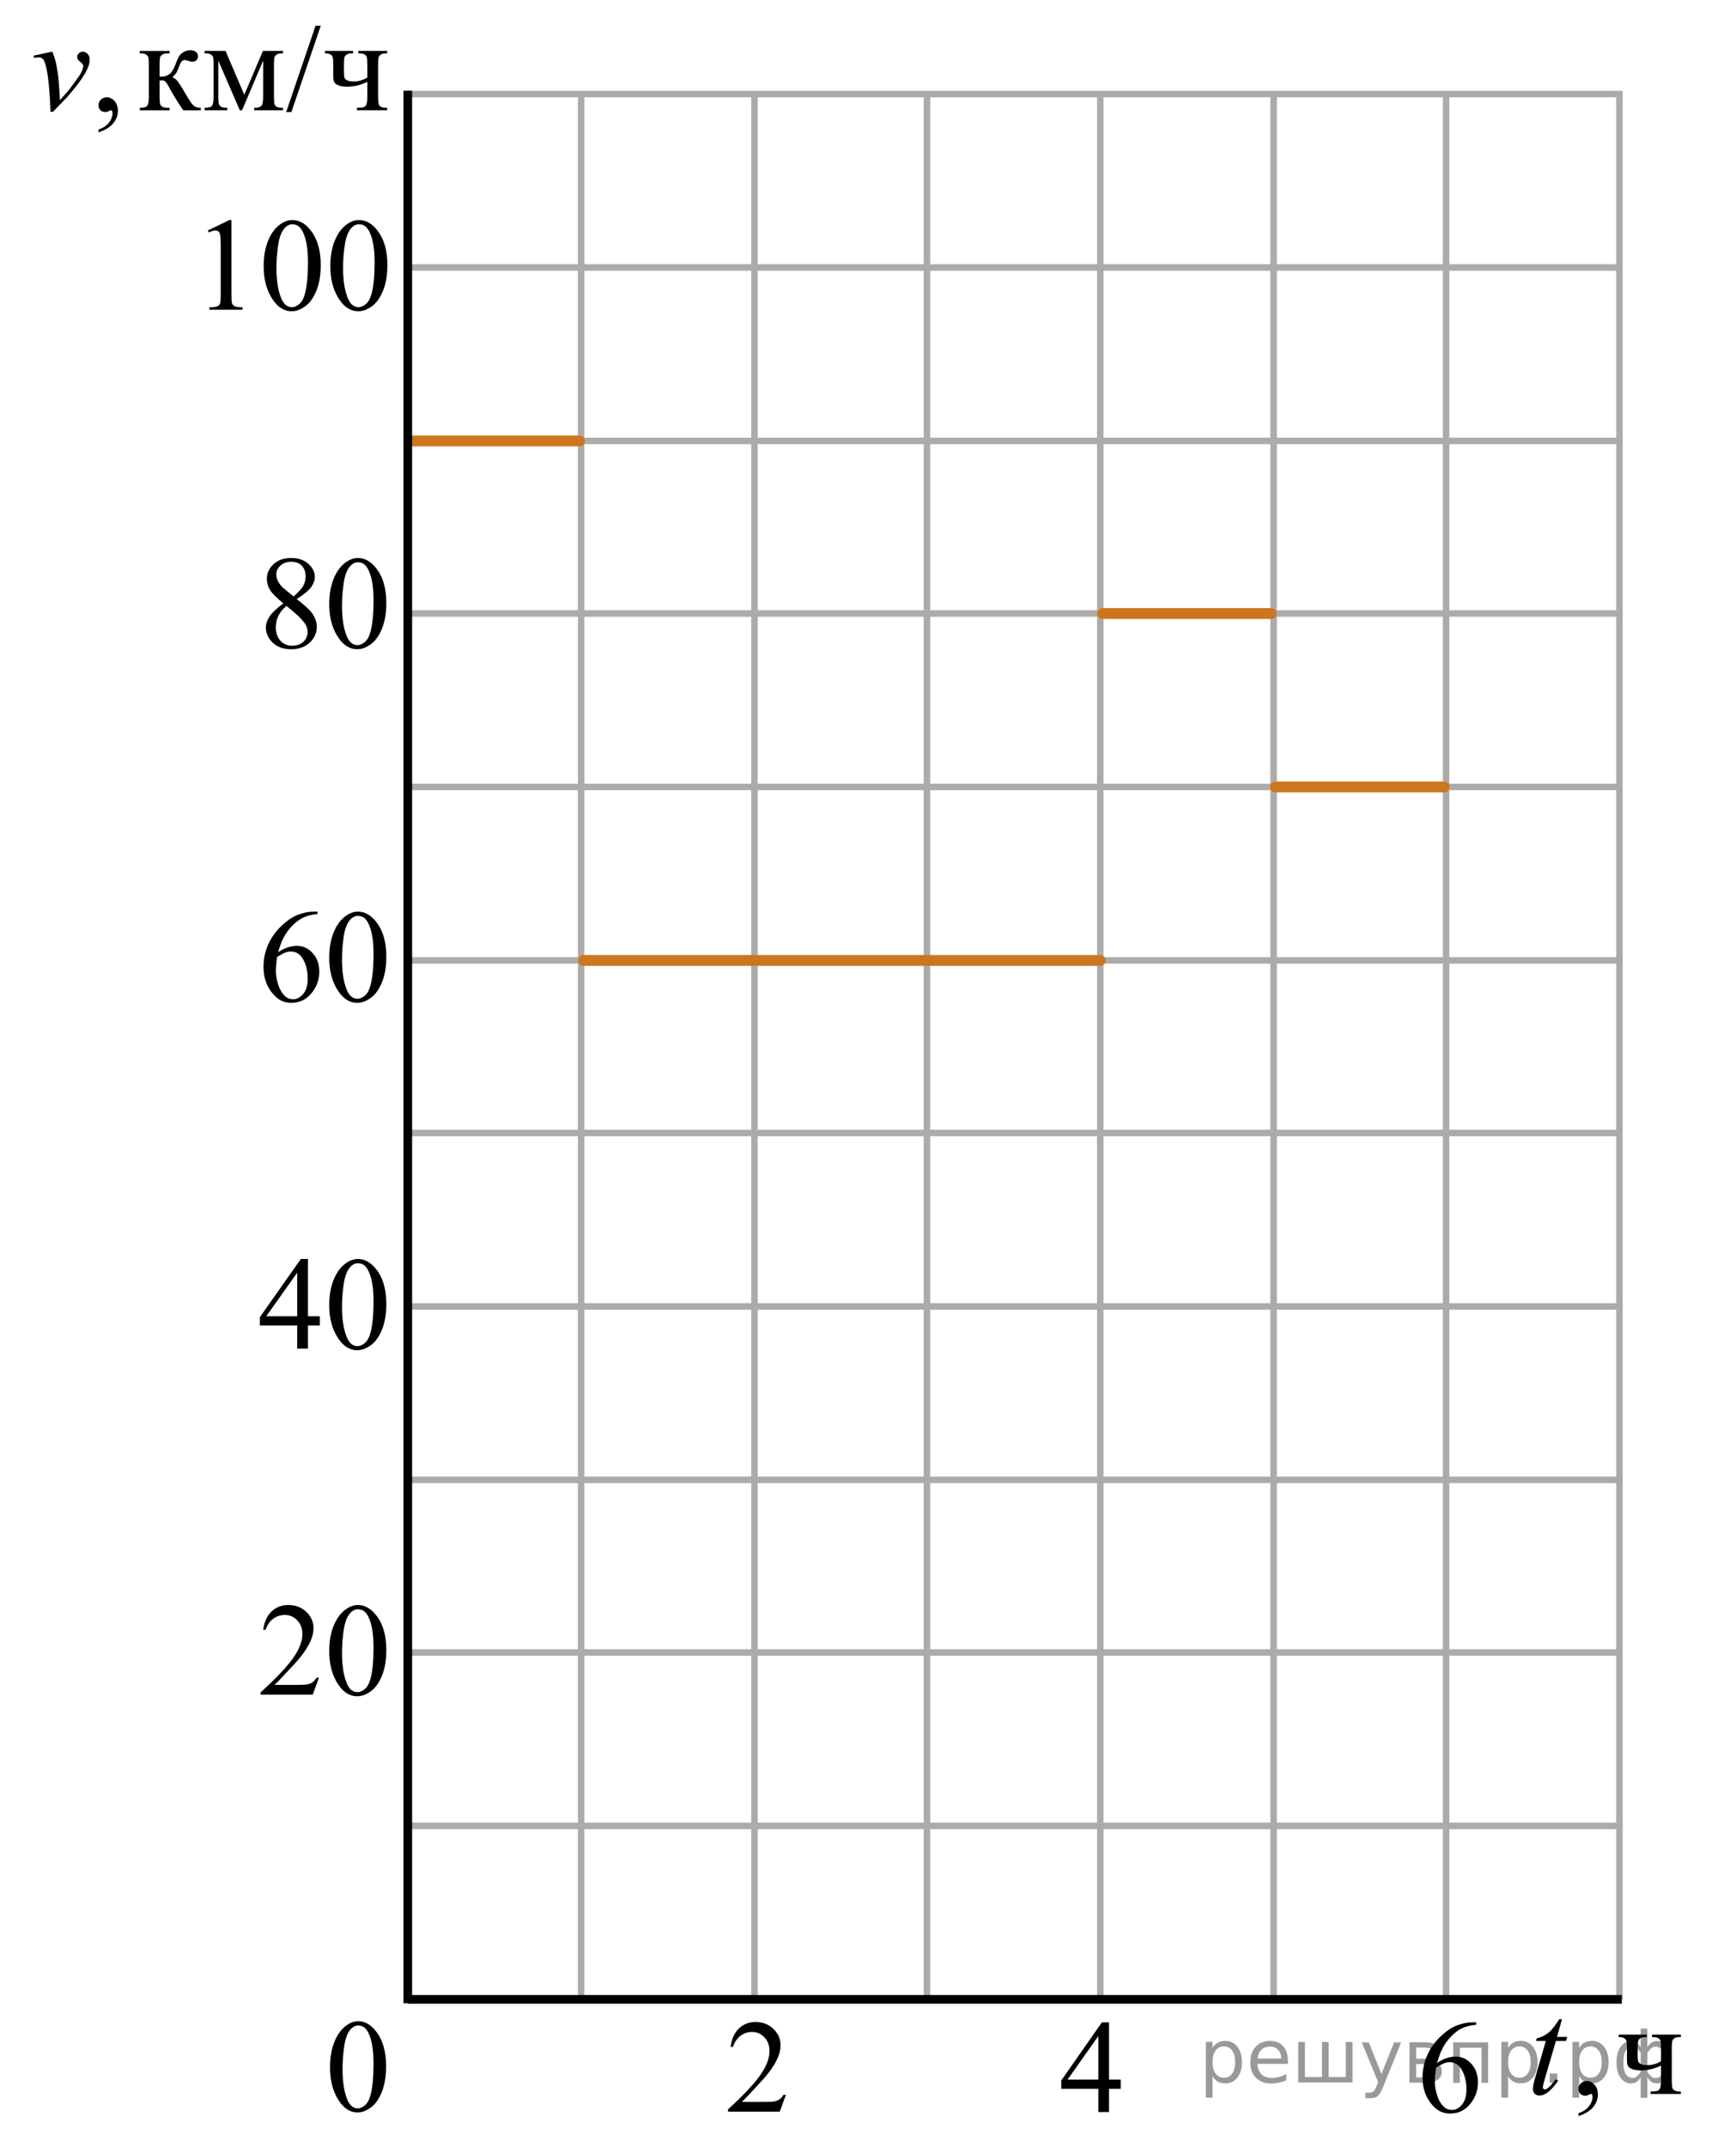 <?xml version="1.0" encoding="UTF-8"?>
<svg id="_Слой_1" xmlns="http://www.w3.org/2000/svg" width="200.297" height="247.579" version="1.1" xmlns:xlink="http://www.w3.org/1999/xlink" viewBox="0 0 200.297 247.579">
  <!-- Generator: Adobe Illustrator 29.6.1, SVG Export Plug-In . SVG Version: 2.1.1 Build 9)  -->
  <defs>
    <clipPath id="clippath">
      <rect x="35.249" y="229.501" width="12.363" height="18.078" fill="none"/>
    </clipPath>
    <clipPath id="clippath-1">
      <rect x="82.802" y="229.603" width="9.718" height="16.691" fill="none"/>
    </clipPath>
    <clipPath id="clippath-2">
      <rect x="121.332" y="229.638" width="9.718" height="16.691" fill="none"/>
    </clipPath>
    <clipPath id="clippath-3">
      <rect x="162.602" y="229.638" width="9.718" height="16.691" fill="none"/>
    </clipPath>
    <clipPath id="clippath-4">
      <rect x="26.439" y="181.537" width="20.968" height="17.803" fill="none"/>
    </clipPath>
    <clipPath id="clippath-5">
      <polygon points="27.173 199.584 48.141 199.584 48.141 181.502 27.173 181.502 27.173 199.584 27.173 199.584" fill="none"/>
    </clipPath>
    <clipPath id="clippath-6">
      <rect x="26.439" y="141.637" width="20.968" height="17.803" fill="none"/>
    </clipPath>
    <clipPath id="clippath-7">
      <polygon points="27.173 159.684 48.141 159.684 48.141 141.602 27.173 141.602 27.173 159.684 27.173 159.684" fill="none"/>
    </clipPath>
    <clipPath id="clippath-8">
      <rect x="26.439" y="101.583" width="20.968" height="17.803" fill="none"/>
    </clipPath>
    <clipPath id="clippath-9">
      <polygon points="27.173 119.629 48.141 119.629 48.141 101.548 27.173 101.548 27.173 119.629 27.173 119.629" fill="none"/>
    </clipPath>
    <clipPath id="clippath-10">
      <rect x="26.439" y="60.807" width="20.968" height="17.803" fill="none"/>
    </clipPath>
    <clipPath id="clippath-11">
      <polygon points="27.173 78.854 48.141 78.854 48.141 60.772 27.173 60.772 27.173 78.854 27.173 78.854" fill="none"/>
    </clipPath>
    <clipPath id="clippath-12">
      <rect x="18.873" y="21.837" width="20.968" height="17.803" fill="none"/>
    </clipPath>
    <clipPath id="clippath-13">
      <polygon points="19.607 39.884 45.575 39.884 45.575 21.802 19.607 21.802 19.607 39.884 19.607 39.884" fill="none"/>
    </clipPath>
    <clipPath id="clippath-14">
      <rect x="173.401" y="228.978" width="23.161" height="17.803" fill="none"/>
    </clipPath>
    <clipPath id="clippath-15">
      <polygon points="174.135 247.025 200.297 247.025 200.297 228.943 174.135 228.943 174.135 247.025 174.135 247.025" fill="none"/>
    </clipPath>
    <clipPath id="clippath-16">
      <rect x=".001" y="3.001" width="53.505" height="15.719" fill="none"/>
    </clipPath>
    <clipPath id="clippath-17">
      <polygon points="1.225 18.266 57.38 18.266 57.38 2.966 1.225 2.966 1.225 18.266 1.225 18.266" fill="none"/>
    </clipPath>
  </defs>
  <polyline points="47.049 50.843 66.159 50.843 47.049 50.843 186.949 50.843" fill="none" stroke="#adaaaa" stroke-miterlimit="10" stroke-width=".75"/>
  <line x1="186.849" y1="10.843" x2="186.849" y2="230.543" fill="none" stroke="#adaaaa" stroke-miterlimit="10" stroke-width=".75"/>
  <line x1="166.849" y1="10.843" x2="166.849" y2="230.543" fill="none" stroke="#adaaaa" stroke-miterlimit="10" stroke-width=".75"/>
  <line x1="146.949" y1="10.843" x2="146.949" y2="230.543" fill="none" stroke="#adaaaa" stroke-miterlimit="10" stroke-width=".75"/>
  <line x1="126.949" y1="10.843" x2="126.949" y2="230.543" fill="none" stroke="#adaaaa" stroke-miterlimit="10" stroke-width=".75"/>
  <line x1="47.049" y1="30.843" x2="186.949" y2="30.843" fill="none" stroke="#adaaaa" stroke-miterlimit="10" stroke-width=".75"/>
  <line x1="47.049" y1="10.843" x2="187.233" y2="10.843" fill="none" stroke="#adaaaa" stroke-miterlimit="10" stroke-width=".75"/>
  <line x1="47.049" y1="70.743" x2="186.949" y2="70.743" fill="none" stroke="#adaaaa" stroke-miterlimit="10" stroke-width=".75"/>
  <line x1="47.049" y1="90.743" x2="186.949" y2="90.743" fill="none" stroke="#adaaaa" stroke-miterlimit="10" stroke-width=".75"/>
  <line x1="47.049" y1="110.743" x2="186.949" y2="110.743" fill="none" stroke="#adaaaa" stroke-miterlimit="10" stroke-width=".75"/>
  <line x1="47.049" y1="130.643" x2="186.949" y2="130.643" fill="none" stroke="#adaaaa" stroke-miterlimit="10" stroke-width=".75"/>
  <line x1="47.049" y1="150.643" x2="186.949" y2="150.643" fill="none" stroke="#adaaaa" stroke-miterlimit="10" stroke-width=".75"/>
  <line x1="47.049" y1="170.643" x2="186.949" y2="170.643" fill="none" stroke="#adaaaa" stroke-miterlimit="10" stroke-width=".75"/>
  <line x1="47.049" y1="190.543" x2="186.949" y2="190.543" fill="none" stroke="#adaaaa" stroke-miterlimit="10" stroke-width=".75"/>
  <line x1="47.049" y1="210.543" x2="186.949" y2="210.543" fill="none" stroke="#adaaaa" stroke-miterlimit="10" stroke-width=".75"/>
  <line x1="106.949" y1="10.843" x2="106.949" y2="230.543" fill="none" stroke="#adaaaa" stroke-miterlimit="10" stroke-width=".75"/>
  <line x1="87.049" y1="10.843" x2="87.049" y2="230.543" fill="none" stroke="#adaaaa" stroke-miterlimit="10" stroke-width=".75"/>
  <line x1="67.049" y1="10.843" x2="67.049" y2="230.543" fill="none" stroke="#adaaaa" stroke-miterlimit="10" stroke-width=".75"/>
  <g clip-path="url(#clippath)">
    <path d="M38.077,238.399c0-1.155.172-2.15.517-2.984s.802-1.455,1.372-1.863c.443-.324.9-.486,1.373-.486.767,0,1.456.396,2.065,1.188.763.981,1.144,2.311,1.144,3.989,0,1.175-.167,2.173-.501,2.995s-.761,1.418-1.28,1.789c-.519.371-1.019.556-1.501.556-.955,0-1.748-.57-2.383-1.71-.536-.961-.804-2.119-.804-3.473ZM39.523,238.586c0,1.394.169,2.532.509,3.413.28.742.698,1.113,1.254,1.113.266,0,.541-.121.826-.362.285-.242.502-.646.649-1.214.226-.856.339-2.064.339-3.623,0-1.155-.118-2.119-.354-2.891-.177-.573-.406-.979-.686-1.217-.202-.165-.445-.247-.73-.247-.335,0-.632.152-.893.456-.354.414-.595,1.063-.723,1.949-.128.887-.192,1.76-.192,2.622Z"/>
  </g>
  <g clip-path="url(#clippath-1)">
    <path d="M90.677,241.547l-.709,1.95h-5.965v-.276c1.755-1.603,2.99-2.914,3.706-3.93s1.074-1.944,1.074-2.786c0-.643-.196-1.171-.589-1.584-.393-.413-.862-.62-1.409-.62-.497,0-.943.145-1.338.436-.395.292-.688.719-.876,1.281h-.276c.124-.921.443-1.628.958-2.121s1.157-.74,1.928-.74c.82,0,1.505.265,2.054.792.549.528.824,1.15.824,1.868,0,.513-.119,1.025-.358,1.539-.368.807-.964,1.661-1.79,2.562-1.238,1.355-2.011,2.171-2.319,2.45h2.64c.537,0,.913-.019,1.129-.06s.412-.121.585-.243.326-.295.455-.519h.276Z"/>
  </g>
  <g clip-path="url(#clippath-2)">
    <path d="M129.312,239.797v1.06h-1.357v2.675h-1.23v-2.675h-4.28v-.956l4.69-6.709h.82v6.604h1.357ZM126.724,239.797v-5.027l-3.549,5.027h3.549Z"/>
  </g>
  <g clip-path="url(#clippath-3)">
    <path d="M170.321,233.193v.276c-.656.065-1.192.196-1.607.393-.415.197-.825.497-1.23.9s-.74.853-1.006,1.349c-.267.495-.489,1.084-.668,1.767.716-.493,1.435-.739,2.155-.739.69,0,1.29.278,1.797.836.507.559.761,1.275.761,2.152,0,.847-.256,1.618-.769,2.315-.616.847-1.432,1.27-2.445,1.27-.691,0-1.277-.23-1.76-.688-.944-.892-1.417-2.047-1.417-3.467,0-.906.182-1.768.545-2.585.362-.816.881-1.541,1.555-2.174.673-.632,1.318-1.059,1.935-1.277s1.19-.329,1.723-.329h.433ZM165.682,238.422c-.089.673-.134,1.216-.134,1.629,0,.478.088.997.265,1.558s.439,1.005.787,1.334c.253.233.561.351.924.351.433,0,.819-.204,1.16-.612.34-.408.511-.991.511-1.748,0-.852-.169-1.589-.507-2.212-.339-.622-.818-.934-1.44-.934-.19,0-.392.04-.607.12-.217.079-.536.251-.959.515h0Z"/>
  </g>
  <g clip-path="url(#clippath-5)">
    <g>
      <path d="M36.794,193.462l-.713,1.95h-6.006v-.276c1.767-1.603,3.01-2.914,3.731-3.93.721-1.016,1.081-1.944,1.081-2.786,0-.643-.198-1.171-.593-1.584s-.869-.62-1.419-.62c-.5,0-.95.145-1.348.436-.398.292-.692.719-.882,1.281h-.278c.125-.921.447-1.628.965-2.121s1.165-.74,1.941-.74c.826,0,1.515.265,2.068.792.553.528.83,1.15.83,1.868,0,.513-.12,1.025-.36,1.539-.371.807-.971,1.661-1.802,2.562-1.247,1.355-2.025,2.171-2.335,2.45h2.658c.54,0,.919-.019,1.137-.06s.414-.121.589-.243.328-.295.458-.519h.278Z"/>
      <path d="M37.988,190.407c0-1.155.175-2.149.525-2.984.351-.834.816-1.455,1.397-1.863.451-.324.916-.486,1.397-.486.781,0,1.481.397,2.102,1.188.776.981,1.164,2.311,1.164,3.989,0,1.176-.17,2.174-.511,2.995-.34.822-.774,1.419-1.303,1.79-.528.371-1.037.557-1.528.557-.971,0-1.779-.57-2.425-1.711-.546-.961-.818-2.119-.818-3.475ZM39.459,190.594c0,1.395.172,2.532.518,3.414.285.742.71,1.113,1.276,1.113.27,0,.55-.121.841-.362.29-.242.51-.646.661-1.215.23-.856.345-2.063.345-3.623,0-1.155-.12-2.119-.36-2.891-.18-.573-.413-.979-.698-1.218-.205-.165-.453-.247-.743-.247-.34,0-.644.152-.909.456-.36.413-.606,1.063-.736,1.95-.13.886-.195,1.76-.195,2.622Z"/>
    </g>
  </g>
  <g clip-path="url(#clippath-7)">
    <g>
      <path d="M36.899,151.777v1.06h-1.366v2.675h-1.239v-2.675h-4.31v-.956l4.723-6.709h.826v6.604h1.366ZM34.294,151.777v-5.027l-3.573,5.027h3.573Z"/>
      <path d="M37.988,150.506c0-1.155.175-2.149.525-2.984.351-.834.815-1.455,1.397-1.863.45-.324.916-.486,1.397-.486.78,0,1.481.397,2.102,1.188.776.981,1.164,2.311,1.164,3.989,0,1.176-.17,2.174-.511,2.995-.34.822-.774,1.419-1.303,1.79-.527.371-1.037.557-1.527.557-.971,0-1.779-.57-2.425-1.711-.546-.961-.818-2.119-.818-3.475ZM39.459,150.694c0,1.395.172,2.532.518,3.414.285.742.711,1.113,1.276,1.113.271,0,.551-.121.841-.362.29-.242.511-.646.661-1.215.23-.856.345-2.063.345-3.623,0-1.155-.12-2.119-.36-2.891-.18-.573-.413-.979-.698-1.218-.205-.165-.453-.247-.743-.247-.34,0-.644.152-.908.456-.36.413-.606,1.063-.736,1.95-.13.886-.194,1.76-.194,2.622Z"/>
    </g>
  </g>
  <g clip-path="url(#clippath-9)">
    <g>
      <path d="M36.636,105.118v.276c-.661.065-1.2.196-1.618.393-.418.197-.831.497-1.239.9-.408.403-.746.853-1.014,1.349-.268.495-.492,1.084-.672,1.767.721-.493,1.444-.739,2.17-.739.695,0,1.299.278,1.809.836.511.559.766,1.275.766,2.152,0,.847-.258,1.618-.773,2.315-.621.847-1.441,1.27-2.463,1.27-.696,0-1.286-.23-1.772-.688-.951-.892-1.427-2.047-1.427-3.467,0-.906.183-1.768.548-2.585.365-.816.887-1.541,1.565-2.174.678-.632,1.327-1.059,1.948-1.277.621-.219,1.199-.329,1.734-.329h.435ZM31.966,110.348c-.09.673-.135,1.216-.135,1.629,0,.478.088.997.266,1.558s.442,1.005.792,1.334c.255.233.565.351.931.351.435,0,.825-.204,1.167-.612s.515-.991.515-1.748c0-.852-.17-1.589-.511-2.212-.34-.622-.823-.934-1.449-.934-.19,0-.394.04-.612.12-.218.079-.539.251-.965.515Z"/>
      <path d="M37.988,110.452c0-1.155.175-2.149.525-2.984.351-.834.816-1.455,1.397-1.863.451-.324.916-.486,1.397-.486.781,0,1.481.397,2.102,1.188.776.981,1.164,2.311,1.164,3.989,0,1.176-.17,2.174-.511,2.995-.34.822-.774,1.419-1.303,1.79-.528.371-1.037.557-1.528.557-.971,0-1.779-.57-2.425-1.711-.546-.961-.818-2.119-.818-3.475ZM39.459,110.64c0,1.395.172,2.532.518,3.414.285.742.71,1.113,1.276,1.113.27,0,.55-.121.841-.362.29-.242.51-.646.661-1.215.23-.856.345-2.063.345-3.623,0-1.155-.12-2.119-.36-2.891-.18-.573-.413-.979-.698-1.218-.205-.165-.453-.247-.743-.247-.34,0-.644.152-.909.456-.36.413-.606,1.063-.736,1.95-.13.886-.195,1.76-.195,2.622Z"/>
    </g>
  </g>
  <g clip-path="url(#clippath-11)">
    <g>
      <path d="M32.695,69.58c-.806-.657-1.325-1.185-1.558-1.584-.232-.398-.349-.811-.349-1.24,0-.657.255-1.224.766-1.699.51-.476,1.188-.714,2.035-.714.821,0,1.481.222,1.982.665s.751.949.751,1.517c0,.379-.135.765-.406,1.158-.27.394-.833.856-1.689,1.39.881.677,1.464,1.21,1.749,1.599.38.508.571,1.043.571,1.606,0,.712-.273,1.321-.818,1.826-.546.506-1.261.759-2.147.759-.966,0-1.719-.302-2.26-.904-.431-.483-.645-1.011-.645-1.584,0-.448.151-.893.454-1.333.303-.441.825-.928,1.565-1.461ZM33.048,69.864c-.415.349-.724.729-.924,1.139-.2.411-.3.856-.3,1.334,0,.643.177,1.156.529,1.543.353.386.802.578,1.348.578.54,0,.974-.151,1.299-.455.326-.304.488-.673.488-1.105,0-.359-.095-.681-.285-.964-.355-.528-1.074-1.218-2.155-2.069ZM33.873,68.78c.601-.537.981-.962,1.141-1.273s.24-.663.24-1.057c0-.523-.147-.933-.443-1.23-.295-.296-.698-.444-1.209-.444-.51,0-.926.147-1.246.44-.32.294-.48.638-.48,1.031,0,.259.066.519.199.777.133.259.322.505.567.739l1.231,1.016Z"/>
      <path d="M37.988,69.676c0-1.155.175-2.149.525-2.984.351-.834.816-1.455,1.397-1.863.451-.324.916-.486,1.397-.486.781,0,1.481.397,2.102,1.188.776.981,1.164,2.311,1.164,3.989,0,1.176-.17,2.174-.511,2.995-.34.822-.774,1.419-1.303,1.79-.528.371-1.037.557-1.528.557-.971,0-1.779-.57-2.425-1.711-.546-.961-.818-2.119-.818-3.475ZM39.459,69.864c0,1.395.172,2.532.518,3.414.285.742.71,1.113,1.276,1.113.27,0,.55-.121.841-.362.29-.242.51-.646.661-1.215.23-.856.345-2.063.345-3.623,0-1.155-.12-2.119-.36-2.891-.18-.573-.413-.979-.698-1.218-.205-.165-.453-.247-.743-.247-.34,0-.644.152-.909.456-.36.413-.606,1.063-.736,1.95-.13.886-.195,1.76-.195,2.622Z"/>
    </g>
  </g>
  <g clip-path="url(#clippath-13)">
    <g>
      <path d="M23.98,26.576l2.478-1.203h.248v8.555c0,.567.023.921.071,1.06.047.14.146.246.296.321.15.074.456.117.916.127v.276h-3.829v-.276c.48-.01.791-.051.932-.123.14-.072.237-.17.293-.292.055-.122.082-.486.082-1.094v-5.469c0-.737-.025-1.21-.075-1.42-.035-.159-.099-.276-.191-.351-.093-.075-.204-.112-.334-.112-.185,0-.443.077-.773.231l-.112-.231Z"/>
      <path d="M30.421,30.706c0-1.155.176-2.149.525-2.984.351-.834.816-1.455,1.397-1.863.451-.324.916-.486,1.397-.486.781,0,1.481.397,2.103,1.188.775.981,1.164,2.311,1.164,3.989,0,1.176-.171,2.174-.511,2.995-.341.822-.774,1.419-1.303,1.79s-1.037.557-1.528.557c-.971,0-1.779-.57-2.425-1.711-.546-.961-.818-2.119-.818-3.475ZM31.893,30.894c0,1.395.173,2.532.519,3.414.285.742.71,1.113,1.276,1.113.27,0,.55-.121.841-.362.29-.242.51-.646.66-1.215.231-.856.346-2.063.346-3.623,0-1.155-.12-2.119-.36-2.891-.181-.573-.413-.979-.698-1.218-.205-.165-.453-.247-.743-.247-.341,0-.644.152-.909.456-.36.413-.606,1.063-.735,1.95-.13.886-.195,1.76-.195,2.622Z"/>
      <path d="M38.11,30.706c0-1.155.176-2.149.525-2.984.351-.834.816-1.455,1.397-1.863.451-.324.916-.486,1.397-.486.781,0,1.481.397,2.103,1.188.775.981,1.164,2.311,1.164,3.989,0,1.176-.171,2.174-.511,2.995-.341.822-.774,1.419-1.303,1.79s-1.037.557-1.528.557c-.971,0-1.779-.57-2.425-1.711-.546-.961-.818-2.119-.818-3.475ZM39.581,30.894c0,1.395.173,2.532.519,3.414.285.742.71,1.113,1.276,1.113.27,0,.55-.121.841-.362.29-.242.51-.646.66-1.215.231-.856.346-2.063.346-3.623,0-1.155-.12-2.119-.36-2.891-.181-.573-.413-.979-.698-1.218-.205-.165-.453-.247-.743-.247-.341,0-.644.152-.909.456-.36.413-.606,1.063-.735,1.95-.13.886-.195,1.76-.195,2.622Z"/>
    </g>
  </g>
  <g clip-path="url(#clippath-15)">
    <path d="M182.122,244v-.329c.516-.169.915-.432,1.198-.788.282-.356.424-.733.424-1.132,0-.095-.022-.175-.067-.239-.035-.045-.07-.067-.105-.067-.055,0-.175.05-.36.149-.09.045-.185.067-.285.067-.245,0-.44-.072-.586-.217-.144-.144-.218-.344-.218-.598,0-.243.095-.453.282-.627.188-.175.416-.262.686-.262.33,0,.625.144.883.43.257.286.387.666.387,1.14,0,.513-.18.989-.537,1.43-.358.441-.925.789-1.701,1.043Z"/>
    <path d="M191.643,237.68v-1.465c0-.473-.024-.777-.071-.915-.048-.137-.145-.239-.293-.306-.147-.067-.372-.102-.672-.102v-.283h3.326v.283c-.341,0-.567.034-.68.102-.113.066-.202.15-.267.25-.065.1-.098.423-.098.971v3.631c0,.474.023.778.071.915.048.138.145.24.293.31.147.069.374.104.68.104v.276h-3.491v-.276c.4-.015.661-.041.784-.078.123-.038.223-.134.301-.288.077-.154.116-.476.116-.964v-1.673c-.736.373-1.512.56-2.328.56-.445,0-.791-.056-1.036-.168-.245-.111-.4-.241-.465-.389-.065-.146-.098-.385-.098-.713v-1.248c0-.443-.021-.734-.06-.874-.04-.139-.13-.249-.27-.328-.141-.08-.349-.12-.624-.12v-.283h3.236v.283c-.335,0-.56.034-.676.102-.115.066-.205.15-.271.25-.065.1-.098.423-.098.971v.845c0,.328.024.55.071.665.048.114.158.21.331.287.172.077.416.116.731.116.546,0,1.063-.149,1.555-.448Z"/>
    <path d="M180.225,232.839l-.586,2.031h1.179l-.128.471h-1.171l-1.291,4.408c-.141.473-.21.779-.21.919,0,.085.019.149.06.194s.088.066.143.066c.125,0,.29-.087.496-.261.12-.1.388-.406.803-.919l.248.186c-.461.668-.896,1.138-1.307,1.412-.28.19-.562.284-.849.284-.22,0-.4-.069-.54-.206-.141-.137-.21-.312-.21-.526,0-.27.079-.68.24-1.232l1.253-4.326h-1.133l.074-.291c.551-.149,1.009-.372,1.374-.669.365-.296.773-.81,1.225-1.542h.33Z"/>
  </g>
  <g clip-path="url(#clippath-17)">
    <path d="M11.364,15.263v-.329c.516-.169.915-.432,1.198-.788.283-.356.424-.733.424-1.132,0-.095-.022-.175-.067-.239-.035-.045-.07-.067-.105-.067-.055,0-.175.05-.36.149-.09.045-.185.067-.286.067-.246,0-.441-.072-.586-.217-.145-.144-.218-.344-.218-.598,0-.243.094-.453.282-.627.188-.175.417-.262.687-.262.331,0,.625.144.883.43.258.286.387.666.387,1.139,0,.514-.179.99-.537,1.431-.358.441-.926.789-1.702,1.043Z"/>
    <g>
      <path d="M23.168,12.715h-2.028c-.631-.911-1.202-1.846-1.713-2.802-.12-.219-.23-.382-.327-.489-.098-.106-.231-.16-.402-.16-.06,0-.155.005-.286.015v1.83c0,.493.029.809.086.945s.162.235.312.295.403.09.759.09v.276h-3.441v-.276c.446,0,.731-.081.856-.243.125-.161.188-.523.188-1.087v-3.631c0-.532-.028-.848-.083-.944-.055-.098-.14-.185-.255-.262s-.351-.116-.706-.116v-.283h3.441v.283c-.416,0-.672.03-.77.09s-.186.134-.267.221c-.081.087-.121.425-.121,1.012v1.345c.115.011.193.016.233.016.306,0,.592-.086.86-.258s.507-.537.718-1.095c.195-.528.357-.884.484-1.068.128-.185.306-.335.534-.452.228-.117.467-.176.717-.176.271,0,.486.065.646.194.161.13.241.299.241.509,0,.174-.058.322-.173.444s-.275.183-.481.183c-.11,0-.248-.029-.413-.09-.21-.074-.371-.111-.481-.111-.231,0-.421.196-.571.59-.17.453-.296.746-.376.878s-.233.308-.458.526c.155.045.324.159.507.344.183.185.522.71,1.018,1.576.396.692.692,1.131.891,1.315.198.184.484.281.86.291v.276Z"/>
      <path d="M28.186,10.93l2.149-5.058h2.321v.283c-.341,0-.567.034-.68.102-.113.066-.202.15-.267.25-.065.1-.098.423-.098.971v3.631c0,.474.024.778.072.915.047.138.145.24.293.31.147.069.374.104.68.104v.276h-3.328v-.276c.411,0,.686-.076.826-.228.14-.152.21-.519.21-1.103v-4.116l-2.434,5.723h-.263l-2.479-5.723v4.116c0,.474.025.778.075.915.05.138.148.24.293.31.145.069.371.104.676.104v.276h-2.629v-.276c.446,0,.731-.081.856-.243.125-.161.188-.523.188-1.087v-3.631c0-.532-.028-.848-.083-.944-.055-.098-.14-.185-.255-.262s-.351-.116-.706-.116v-.283h2.419l2.164,5.058Z"/>
      <path d="M37.308,2.092l-3.689,10.832h-.601l3.689-10.832h.601Z"/>
      <path d="M42.379,8.942v-1.465c0-.473-.024-.777-.071-.915-.048-.137-.145-.239-.293-.306-.148-.067-.372-.102-.672-.102v-.283h3.328v.283c-.341,0-.567.034-.68.102-.113.066-.202.15-.267.25-.065.1-.098.423-.098.971v3.631c0,.474.024.778.072.915.047.138.145.24.293.31.147.069.374.104.68.104v.276h-3.494v-.276c.401-.015.663-.041.785-.078.123-.038.223-.134.301-.288s.116-.476.116-.964v-1.673c-.736.373-1.513.56-2.329.56-.446,0-.791-.056-1.037-.168-.246-.111-.401-.241-.466-.389-.065-.146-.098-.384-.098-.713v-1.248c0-.443-.02-.734-.06-.874-.041-.139-.13-.249-.271-.328-.141-.08-.348-.12-.624-.12v-.283h3.238v.283c-.335,0-.561.034-.676.102-.116.066-.206.15-.271.25-.065.1-.098.423-.098.971v.845c0,.328.023.55.071.665.047.114.158.21.331.287s.417.116.732.116c.546,0,1.065-.149,1.555-.448Z"/>
    </g>
    <path d="M3.868,6.417l2.171-.463c.155.368.28.744.376,1.128.135.562.246,1.23.331,2.002.04.389.095,1.21.166,2.466.626-.688.999-1.113,1.119-1.278.661-.891,1.042-1.414,1.142-1.568.166-.264.281-.495.346-.694.055-.149.083-.292.083-.427,0-.129-.116-.278-.349-.448-.233-.169-.35-.358-.35-.567,0-.159.064-.301.192-.426.127-.124.279-.186.455-.186.21,0,.396.086.556.258s.241.385.241.639-.041.498-.121.731c-.13.379-.373.841-.729,1.387-.356.545-.929,1.275-1.721,2.192-.1.114-.656.692-1.668,1.733h-.278c-.12-3.153-.371-5.12-.751-5.902-.125-.254-.333-.381-.624-.381-.125,0-.303.022-.533.067l-.053-.262Z"/>
  </g>
  <line x1="47.407" y1="50.843" x2="66.858" y2="50.843" fill="none" stroke="#cc761f" stroke-linecap="round" stroke-linejoin="round" stroke-width="1.25"/>
  <line x1="127.224" y1="70.743" x2="146.675" y2="70.743" fill="none" stroke="#cc761f" stroke-linecap="round" stroke-linejoin="round" stroke-width="1.25"/>
  <line x1="147.173" y1="90.743" x2="166.625" y2="90.743" fill="none" stroke="#cc761f" stroke-linecap="round" stroke-linejoin="round" stroke-width="1.25"/>
  <line x1="67.324" y1="110.743" x2="126.949" y2="110.743" fill="none" stroke="#cc761f" stroke-linecap="round" stroke-linejoin="round" stroke-width="1.25"/>
  <g>
    <line x1="47.049" y1="10.459" x2="47.049" y2="230.991" fill="none" stroke="#000" stroke-miterlimit="10"/>
    <line x1="47.049" y1="230.543" x2="187.123" y2="230.543" fill="none" stroke="#000" stroke-miterlimit="10"/>
  </g>
<g style="stroke:none;fill:#000;fill-opacity:0.40"><path d="m 139.9,239.4 v 2.48 h -0.77 v -6.44 h 0.77 v 0.71 q 0.24,-0.42 0.61,-0.62 0.37,-0.20 0.88,-0.20 0.85,0 1.38,0.68 0.53,0.68 0.53,1.77 0,1.10 -0.53,1.77 -0.53,0.68 -1.38,0.68 -0.51,0 -0.88,-0.20 -0.37,-0.20 -0.61,-0.62 z m 2.61,-1.63 q 0,-0.85 -0.35,-1.32 -0.35,-0.48 -0.95,-0.48 -0.61,0 -0.96,0.48 -0.35,0.48 -0.35,1.32 0,0.85 0.35,1.33 0.35,0.48 0.96,0.48 0.61,0 0.95,-0.48 0.35,-0.48 0.35,-1.33 z"/><path d="m 148.6,237.6 v 0.38 h -3.52 q 0.05,0.79 0.47,1.21 0.43,0.41 1.19,0.41 0.44,0 0.85,-0.11 0.42,-0.11 0.82,-0.33 v 0.72 q -0.41,0.17 -0.85,0.27 -0.43,0.09 -0.88,0.09 -1.12,0 -1.77,-0.65 -0.65,-0.65 -0.65,-1.76 0,-1.15 0.62,-1.82 0.62,-0.68 1.67,-0.68 0.94,0 1.49,0.61 0.55,0.60 0.55,1.65 z m -0.77,-0.23 q -0.01,-0.63 -0.35,-1.00 -0.34,-0.38 -0.91,-0.38 -0.64,0 -1.03,0.36 -0.38,0.36 -0.44,1.02 z"/><path d="m 153.3,239.5 h 1.98 v -4.05 h 0.77 v 4.67 h -6.26 v -4.67 h 0.77 v 4.05 h 1.97 v -4.05 h 0.77 z"/><path d="m 159.6,240.6 q -0.33,0.83 -0.63,1.09 -0.31,0.25 -0.82,0.25 h -0.61 v -0.64 h 0.45 q 0.32,0 0.49,-0.15 0.17,-0.15 0.39,-0.71 l 0.14,-0.35 -1.89,-4.59 h 0.81 l 1.46,3.65 1.46,-3.65 h 0.81 z"/><path d="m 163.4,238.0 v 1.54 h 1.09 q 0.53,0 0.80,-0.20 0.28,-0.20 0.28,-0.57 0,-0.38 -0.28,-0.57 -0.28,-0.20 -0.80,-0.20 z m 0,-1.90 v 1.29 h 1.01 q 0.43,0 0.71,-0.17 0.28,-0.17 0.28,-0.48 0,-0.31 -0.28,-0.47 -0.28,-0.17 -0.71,-0.17 z m -0.77,-0.61 h 1.82 q 0.82,0 1.26,0.30 0.44,0.30 0.44,0.85 0,0.43 -0.23,0.68 -0.23,0.25 -0.67,0.31 0.53,0.10 0.82,0.42 0.29,0.32 0.29,0.79 0,0.62 -0.48,0.97 -0.48,0.34 -1.37,0.34 h -1.90 z"/><path d="m 171.7,235.5 v 4.67 h -0.77 v -4.05 h -2.49 v 4.05 h -0.77 v -4.67 z"/><path d="m 174.0,239.4 v 2.48 h -0.77 v -6.44 h 0.77 v 0.71 q 0.24,-0.42 0.61,-0.62 0.37,-0.20 0.88,-0.20 0.85,0 1.38,0.68 0.53,0.68 0.53,1.77 0,1.10 -0.53,1.77 -0.53,0.68 -1.38,0.68 -0.51,0 -0.88,-0.20 -0.37,-0.20 -0.61,-0.62 z m 2.61,-1.63 q 0,-0.85 -0.35,-1.32 -0.35,-0.48 -0.95,-0.48 -0.61,0 -0.96,0.48 -0.35,0.48 -0.35,1.32 0,0.85 0.35,1.33 0.35,0.48 0.96,0.48 0.61,0 0.95,-0.48 0.35,-0.48 0.35,-1.33 z"/><path d="m 178.8,239.1 h 0.88 v 1.06 h -0.88 z"/><path d="m 182.2,239.4 v 2.48 h -0.77 v -6.44 h 0.77 v 0.71 q 0.24,-0.42 0.61,-0.62 0.37,-0.20 0.88,-0.20 0.85,0 1.38,0.68 0.53,0.68 0.53,1.77 0,1.10 -0.53,1.77 -0.53,0.68 -1.38,0.68 -0.51,0 -0.88,-0.20 -0.37,-0.20 -0.61,-0.62 z m 2.61,-1.63 q 0,-0.85 -0.35,-1.32 -0.35,-0.48 -0.95,-0.48 -0.61,0 -0.96,0.48 -0.35,0.48 -0.35,1.32 0,0.85 0.35,1.33 0.35,0.48 0.96,0.48 0.61,0 0.95,-0.48 0.35,-0.48 0.35,-1.33 z"/><path d="m 187.3,237.8 q 0,0.98 0.30,1.40 0.30,0.41 0.82,0.41 0.41,0 0.88,-0.70 v -2.22 q -0.47,-0.70 -0.88,-0.70 -0.51,0 -0.82,0.42 -0.30,0.41 -0.30,1.39 z m 2,4.10 v -2.37 q -0.24,0.39 -0.51,0.55 -0.27,0.16 -0.62,0.16 -0.70,0 -1.18,-0.64 -0.48,-0.65 -0.48,-1.79 0,-1.15 0.48,-1.80 0.49,-0.66 1.18,-0.66 0.35,0 0.62,0.16 0.28,0.16 0.51,0.55 v -2.15 h 0.77 v 2.15 q 0.24,-0.39 0.51,-0.55 0.28,-0.16 0.62,-0.16 0.70,0 1.18,0.66 0.49,0.66 0.49,1.80 0,1.15 -0.49,1.79 -0.48,0.64 -1.18,0.64 -0.35,0 -0.62,-0.16 -0.27,-0.16 -0.51,-0.55 v 2.37 z m 2.77,-4.10 q 0,-0.98 -0.30,-1.39 -0.30,-0.42 -0.81,-0.42 -0.41,0 -0.88,0.70 v 2.22 q 0.47,0.70 0.88,0.70 0.51,0 0.81,-0.41 0.30,-0.42 0.30,-1.40 z"/></g></svg>
<!--File created and owned by https://sdamgia.ru. Copying is prohibited. All rights reserved.-->
